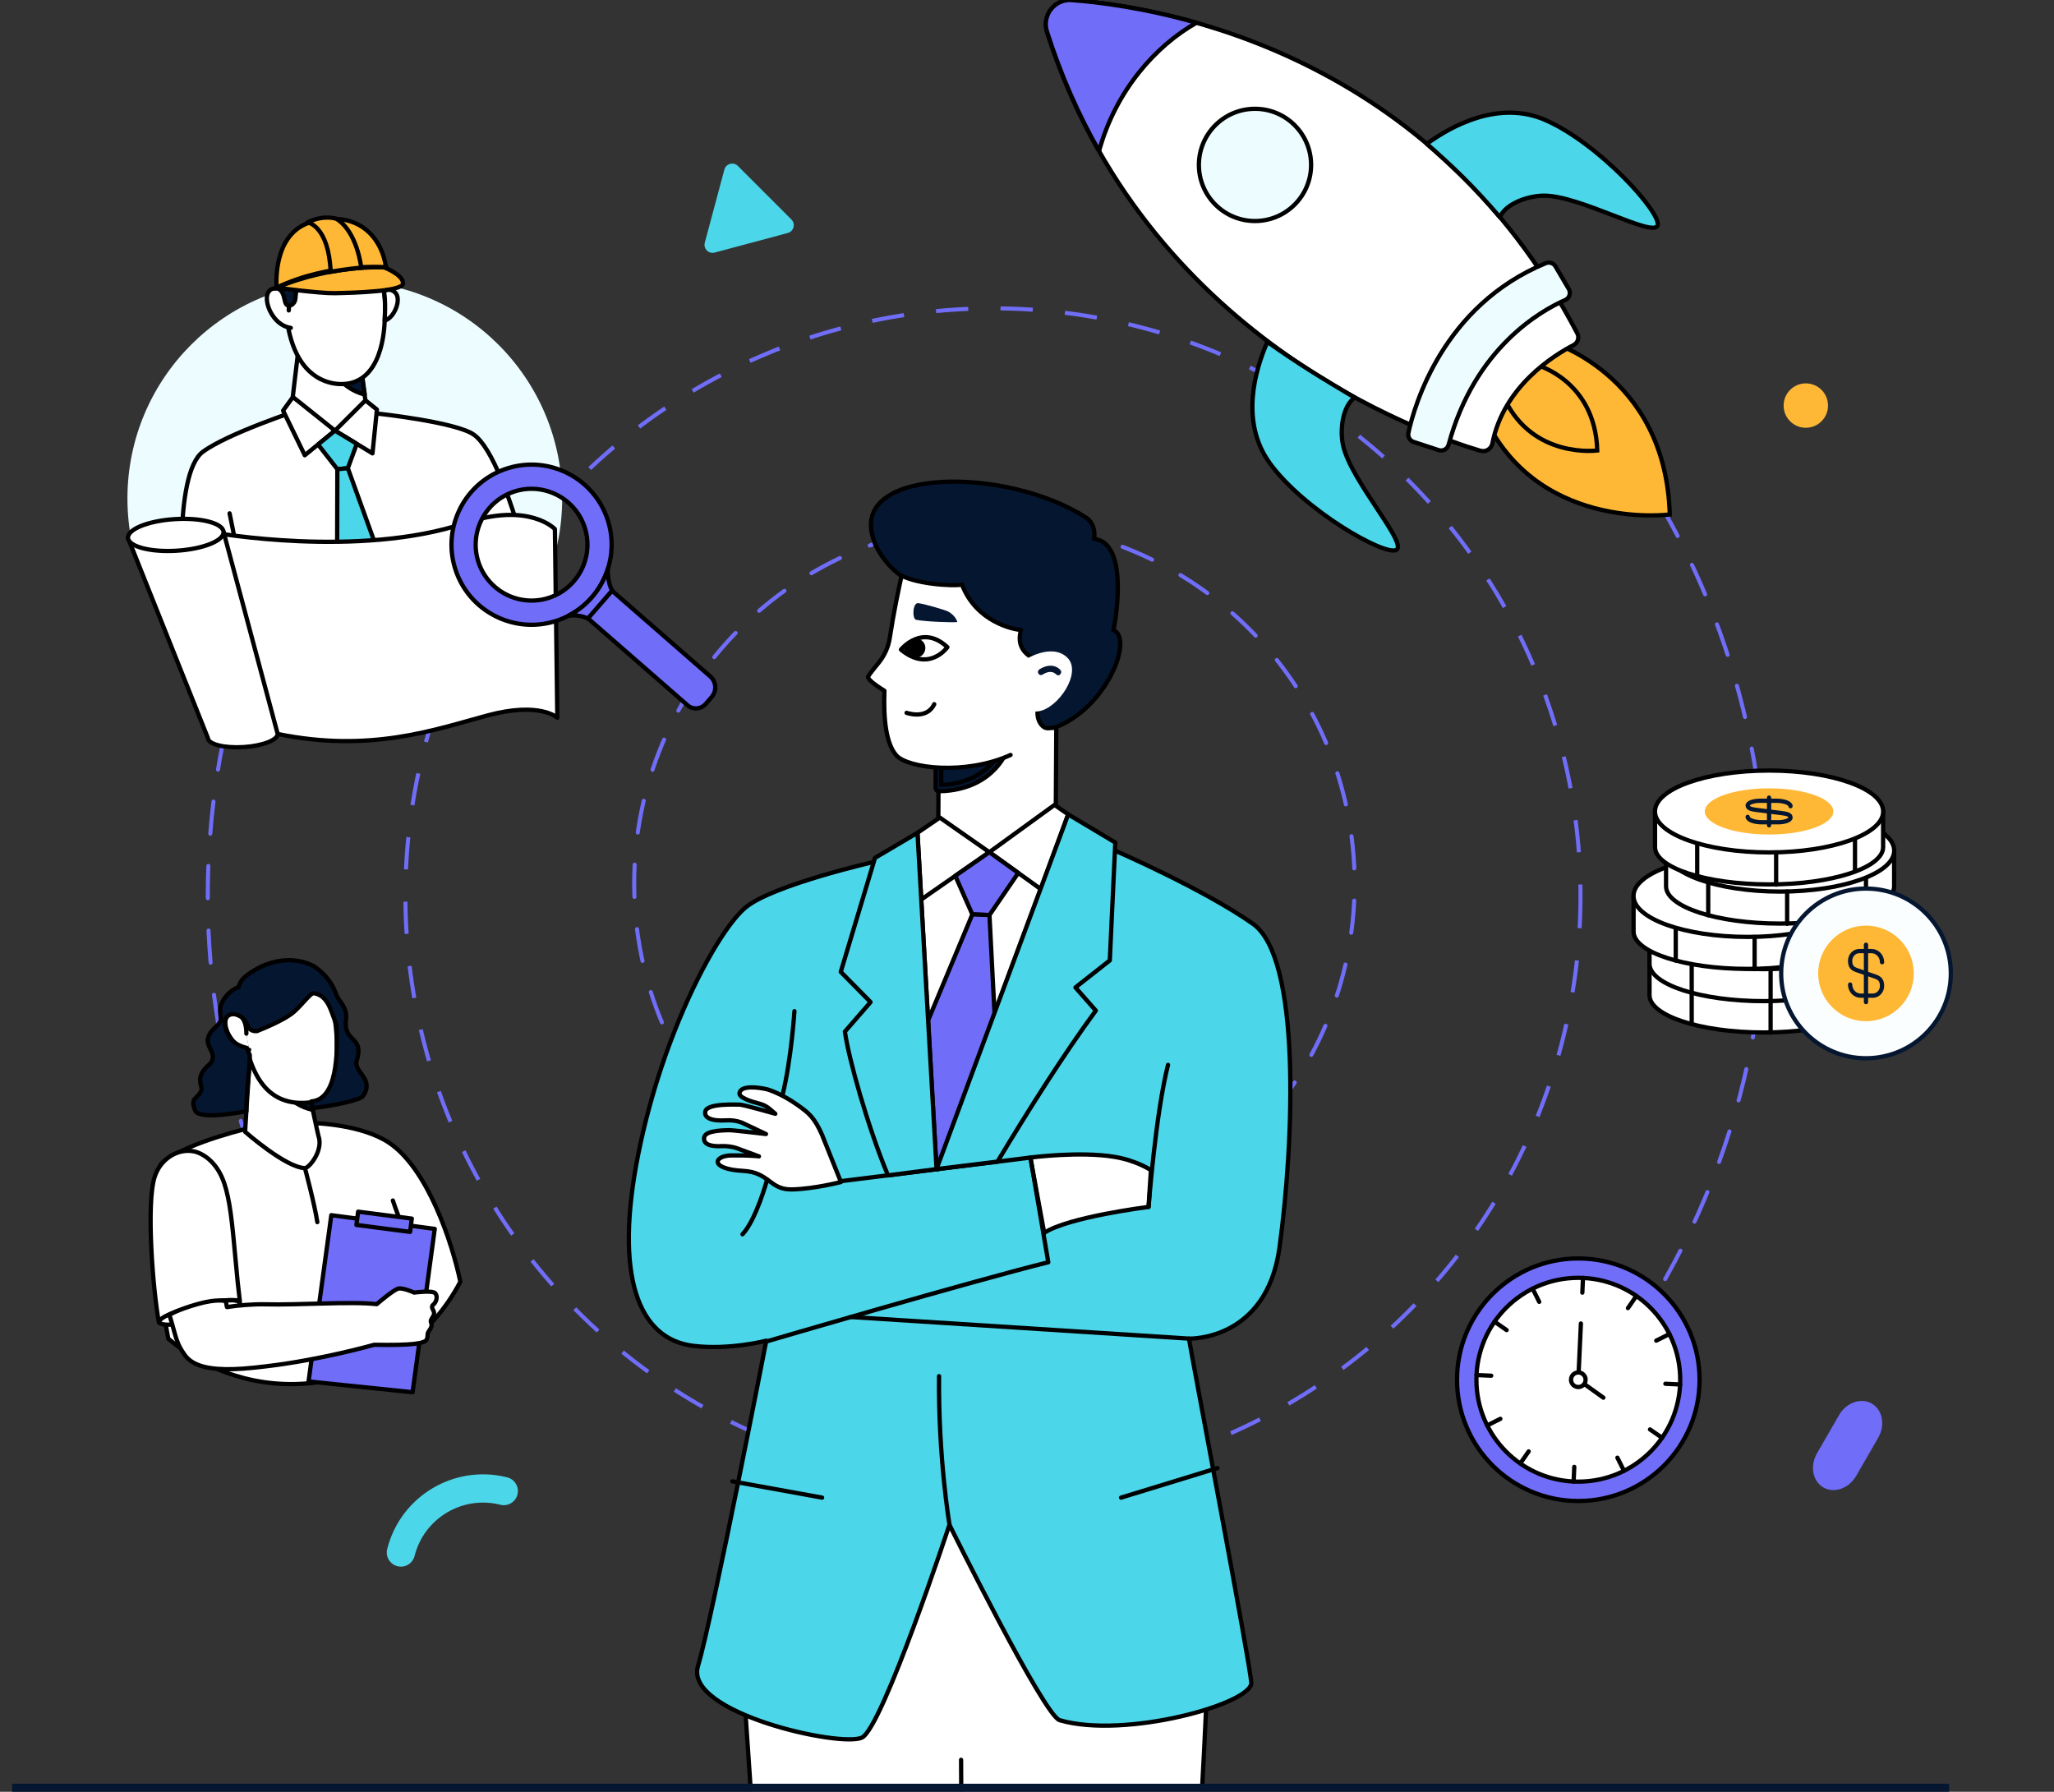 <svg width="509" height="444" viewBox="0 0 509 444" fill="none" xmlns="http://www.w3.org/2000/svg">
<rect x="0" y="0" width="509" height="444" fill="#333333" stroke="none"/>
<g clip-path="url(#clip0_2781_9567)">
<circle cx="246.063" cy="222.01" r="145.6" stroke="#706DF8" stroke-dasharray="8 8"/>
<path d="M246.419 308.213C295.718 308.213 335.682 268.248 335.682 218.949C335.682 169.65 295.718 129.686 246.419 129.686C197.12 129.686 157.155 169.65 157.155 218.949C157.155 268.248 197.12 308.213 246.419 308.213Z" stroke="#706DF8" stroke-linecap="round" stroke-linejoin="round" stroke-dasharray="8 8"/>
<path d="M75.099 314.601C60.05 287.117 51.491 255.567 51.491 222.02C51.491 169.563 72.412 121.994 106.371 87.199" stroke="#706DF8" stroke-linecap="round" stroke-linejoin="round" stroke-dasharray="8 8"/>
<path d="M286.688 33.611C373.016 52.844 437.556 129.907 437.556 222.034C437.556 271.892 418.646 317.346 387.609 351.598" stroke="#706DF8" stroke-linecap="round" stroke-linejoin="round" stroke-dasharray="8 8"/>
<path d="M383.146 84.322C383.146 84.322 412.744 92.147 413.786 127.486C413.786 127.486 379.798 132.008 367.011 101.426L383.146 84.337V84.322Z" fill="#FFB836" stroke="black" stroke-width="1.059" stroke-miterlimit="10"/>
<path d="M380.752 90.414C380.752 90.414 395.302 94.261 395.815 111.629C395.815 111.629 379.901 113.772 372.824 98.812L380.752 90.414Z" fill="#FFB836" stroke="black" stroke-width="1.059" stroke-miterlimit="10"/>
<path d="M366.864 111.702C352.623 107.489 283.62 83.47 259.499 8.08C258.162 3.896 261.495 -0.303 265.885 0.035C289.478 1.914 354.693 13.439 390.869 82.603C391.427 83.661 391.001 84.967 389.944 85.51C385.084 88.021 372.59 95.743 369.83 109.882C369.566 111.247 368.186 112.084 366.864 111.688V111.702Z" fill="white" stroke="black" stroke-width="1.059" stroke-linecap="round" stroke-linejoin="round"/>
<path d="M349.011 107.268C350.479 100.544 357.526 75.747 383.043 65.22C383.938 64.853 384.966 65.176 385.465 66.013L388.754 71.607C389.341 72.605 388.915 73.897 387.858 74.352C382.044 76.892 365.454 86.097 358.98 110.204C358.686 111.276 357.57 111.878 356.513 111.54L350.303 109.5C349.363 109.191 348.805 108.222 349.025 107.268H349.011Z" fill="#EDFDFF" stroke="black" stroke-width="1.059" stroke-linecap="round" stroke-linejoin="round"/>
<path d="M383.014 29.764C371.459 24.714 359.714 31.174 353.577 35.637C359.846 41.172 364.794 45.782 371.694 53.827C373.015 50.524 378.58 48.483 382.661 48.483C391.573 48.483 409.631 58.892 410.762 55.898C411.892 52.902 396.33 35.608 383.028 29.779L383.014 29.764Z" fill="#4CD6E9" stroke="black" stroke-width="1.059" stroke-linecap="round" stroke-linejoin="round"/>
<path d="M311 54.768C318.679 54.768 324.903 48.543 324.903 40.864C324.903 33.186 318.679 26.961 311 26.961C303.321 26.961 297.097 33.186 297.097 40.864C297.097 48.543 303.321 54.768 311 54.768Z" fill="#EDFDFF" stroke="black" stroke-width="1.059" stroke-linecap="round" stroke-linejoin="round"/>
<path d="M296.496 5.643C286.439 11.31 276.499 22.38 272.359 37.413C267.309 28.561 262.904 18.724 259.439 7.801C258.147 3.749 261.377 -0.318 265.62 0.02C272.697 0.563 283.664 1.987 296.51 5.643H296.496Z" fill="#706DF8" stroke="black" stroke-width="1.059" stroke-linecap="round" stroke-linejoin="round"/>
<path d="M314.641 114.728C307.242 104.524 311.03 91.663 314.069 84.719C321.909 90.254 326.812 93.234 335.709 98.534C332.758 100.531 331.951 106.403 332.832 110.382C334.74 119.088 348.761 134.504 346.074 136.236C343.388 137.983 323.157 126.488 314.627 114.728H314.641Z" fill="#4CD6E9" stroke="black" stroke-width="1.059" stroke-linecap="round" stroke-linejoin="round"/>
<path d="M391.118 371.946C407.716 371.946 421.172 358.491 421.172 341.893C421.172 325.295 407.716 311.84 391.118 311.84C374.521 311.84 361.065 325.295 361.065 341.893C361.065 358.491 374.521 371.946 391.118 371.946Z" fill="#706DF8" stroke="black" stroke-width="1.059" stroke-linecap="round" stroke-linejoin="round"/>
<path d="M391.118 367.145C405.065 367.145 416.371 355.839 416.371 341.893C416.371 327.946 405.065 316.641 391.118 316.641C377.172 316.641 365.866 327.946 365.866 341.893C365.866 355.839 377.172 367.145 391.118 367.145Z" fill="white" stroke="black" stroke-width="1.059" stroke-linecap="round" stroke-linejoin="round"/>
<path d="M392.278 316.67L392.116 320.311" stroke="black" stroke-width="1.059" stroke-linecap="round" stroke-linejoin="round"/>
<path d="M390.119 363.49L389.958 367.131" stroke="black" stroke-width="1.059" stroke-linecap="round" stroke-linejoin="round"/>
<path d="M416.355 343.067L412.699 342.891" stroke="black" stroke-width="1.059" stroke-linecap="round" stroke-linejoin="round"/>
<path d="M369.537 340.894L365.896 340.732" stroke="black" stroke-width="1.059" stroke-linecap="round" stroke-linejoin="round"/>
<path d="M413.698 330.572L410.438 332.202" stroke="black" stroke-width="1.059" stroke-linecap="round" stroke-linejoin="round"/>
<path d="M371.797 351.582L368.538 353.226" stroke="black" stroke-width="1.059" stroke-linecap="round" stroke-linejoin="round"/>
<path d="M402.437 364.472L400.808 361.213" stroke="black" stroke-width="1.059" stroke-linecap="round" stroke-linejoin="round"/>
<path d="M381.428 322.587L379.799 319.328" stroke="black" stroke-width="1.059" stroke-linecap="round" stroke-linejoin="round"/>
<path d="M405.506 321.133L403.421 324.143" stroke="black" stroke-width="1.059" stroke-linecap="round" stroke-linejoin="round"/>
<path d="M378.814 359.656L376.729 362.651" stroke="black" stroke-width="1.059" stroke-linecap="round" stroke-linejoin="round"/>
<path d="M411.878 356.279L408.883 354.209" stroke="black" stroke-width="1.059" stroke-linecap="round" stroke-linejoin="round"/>
<path d="M373.353 329.591L370.358 327.506" stroke="black" stroke-width="1.059" stroke-linecap="round" stroke-linejoin="round"/>
<path d="M391.764 327.959L391.118 341.892L397.328 346.34" fill="white"/>
<path d="M391.764 327.959L391.118 341.892L397.328 346.34" stroke="black" stroke-width="1.059" stroke-linecap="round" stroke-linejoin="round"/>
<path d="M391.118 343.7C392.116 343.7 392.924 342.891 392.924 341.894C392.924 340.896 392.116 340.088 391.118 340.088C390.121 340.088 389.312 340.896 389.312 341.894C389.312 342.891 390.121 343.7 391.118 343.7Z" fill="white" stroke="black" stroke-width="1.059" stroke-linecap="round" stroke-linejoin="round"/>
<path d="M408.766 237.742V246.61C408.766 251.704 421.421 255.844 437.028 255.844C452.634 255.844 465.289 251.704 465.289 246.61V237.742H408.766Z" fill="white" stroke="black" stroke-width="1.059" stroke-linecap="round" stroke-linejoin="round"/>
<path d="M408.766 237.772C408.766 232.164 421.421 227.627 437.042 227.627C452.663 227.627 465.319 232.178 465.319 237.772C465.319 243.366 452.663 247.917 437.042 247.917C421.421 247.917 408.766 243.366 408.766 237.772Z" fill="white" stroke="black" stroke-width="1.059" stroke-linecap="round" stroke-linejoin="round"/>
<path d="M437.027 243.497C445.821 243.497 452.957 240.942 452.957 237.771C452.957 234.599 445.821 232.045 437.027 232.045C428.233 232.045 421.098 234.599 421.098 237.771C421.098 240.927 428.233 243.497 437.027 243.497Z" fill="#FFB836"/>
<path d="M437.027 234.336V241.192" stroke="#051631" stroke-width="1.059" stroke-linecap="round" stroke-linejoin="round"/>
<path d="M431.728 239.109C431.728 239.843 433.298 240.445 435.266 240.445H439.259C440.962 240.445 442.342 239.931 442.342 239.285C442.342 238.58 441.505 238.345 440.243 238.184L433.827 237.376C432.564 237.215 431.728 236.965 431.728 236.275C431.728 235.629 433.108 235.115 434.811 235.115H438.804C440.757 235.115 442.342 235.717 442.342 236.451" stroke="#051631" stroke-width="1.059" stroke-linecap="round" stroke-linejoin="round"/>
<path d="M419.219 253.775V245.803" stroke="black" stroke-width="1.059" stroke-linecap="round" stroke-linejoin="round"/>
<path d="M458.33 252.644V244.672" stroke="black" stroke-width="1.059" stroke-linecap="round" stroke-linejoin="round"/>
<path d="M438.774 255.904V247.932" stroke="black" stroke-width="1.059" stroke-linecap="round" stroke-linejoin="round"/>
<path d="M408.766 229.977V238.844C408.766 243.939 421.421 248.079 437.028 248.079C452.634 248.079 465.289 243.939 465.289 238.844V229.977H408.766Z" fill="white" stroke="black" stroke-width="1.059" stroke-linecap="round" stroke-linejoin="round"/>
<path d="M408.766 230.006C408.766 224.398 421.421 219.861 437.042 219.861C452.663 219.861 465.319 224.413 465.319 230.006C465.319 235.615 452.663 240.151 437.042 240.151C421.421 240.151 408.766 235.6 408.766 230.006Z" fill="white" stroke="black" stroke-width="1.059" stroke-linecap="round" stroke-linejoin="round"/>
<path d="M437.027 235.717C445.821 235.717 452.957 233.163 452.957 229.991C452.957 226.82 445.821 224.266 437.027 224.266C428.233 224.266 421.098 226.82 421.098 229.991C421.098 233.163 428.233 235.717 437.027 235.717Z" fill="#FFB836"/>
<path d="M437.027 226.57V233.427" stroke="#051631" stroke-width="1.059" stroke-linecap="round" stroke-linejoin="round"/>
<path d="M431.728 231.343C431.728 232.077 433.298 232.679 435.266 232.679H439.259C440.962 232.679 442.342 232.165 442.342 231.519C442.342 230.814 441.505 230.58 440.243 230.418L433.827 229.611C432.564 229.449 431.728 229.199 431.728 228.509C431.728 227.863 433.108 227.35 434.811 227.35H438.804C440.757 227.35 442.342 227.952 442.342 228.686" stroke="#051631" stroke-width="1.059" stroke-linecap="round" stroke-linejoin="round"/>
<path d="M419.219 246.01V238.023" stroke="black" stroke-width="1.059" stroke-linecap="round" stroke-linejoin="round"/>
<path d="M458.33 244.879V236.893" stroke="black" stroke-width="1.059" stroke-linecap="round" stroke-linejoin="round"/>
<path d="M438.774 248.137V240.15" stroke="black" stroke-width="1.059" stroke-linecap="round" stroke-linejoin="round"/>
<path d="M404.816 221.988V230.856C404.816 235.95 417.472 240.091 433.078 240.091C448.685 240.091 461.34 235.95 461.34 230.856V221.988H404.816Z" fill="white" stroke="black" stroke-width="1.059" stroke-linecap="round" stroke-linejoin="round"/>
<path d="M404.801 222.018C404.801 216.41 417.456 211.873 433.077 211.873C448.699 211.873 461.354 216.424 461.354 222.018C461.354 227.626 448.699 232.163 433.077 232.163C417.456 232.163 404.801 227.612 404.801 222.018Z" fill="white" stroke="black" stroke-width="1.059" stroke-linecap="round" stroke-linejoin="round"/>
<path d="M433.078 227.745C441.872 227.745 449.007 225.19 449.007 222.019C449.007 218.862 441.872 216.293 433.078 216.293C424.284 216.293 417.148 218.848 417.148 222.019C417.148 225.175 424.284 227.745 433.078 227.745Z" fill="#FFB836"/>
<path d="M433.078 218.598V225.454" stroke="#051631" stroke-width="1.059" stroke-linecap="round" stroke-linejoin="round"/>
<path d="M427.777 223.355C427.777 224.089 429.348 224.691 431.316 224.691H435.309C437.012 224.691 438.392 224.177 438.392 223.531C438.392 222.826 437.555 222.591 436.293 222.43L429.877 221.622C428.614 221.461 427.777 221.211 427.777 220.521C427.777 219.875 429.157 219.361 430.86 219.361H434.854C436.806 219.361 438.392 219.963 438.392 220.697" stroke="#051631" stroke-width="1.059" stroke-linecap="round" stroke-linejoin="round"/>
<path d="M415.269 238.021V230.049" stroke="black" stroke-width="1.059" stroke-linecap="round" stroke-linejoin="round"/>
<path d="M454.366 236.89V228.918" stroke="black" stroke-width="1.059" stroke-linecap="round" stroke-linejoin="round"/>
<path d="M434.81 240.15V232.178" stroke="black" stroke-width="1.059" stroke-linecap="round" stroke-linejoin="round"/>
<path d="M412.861 210.756V219.624C412.861 224.718 425.517 228.858 441.123 228.858C456.73 228.858 469.385 224.718 469.385 219.624V210.756H412.861Z" fill="white" stroke="black" stroke-width="1.059" stroke-linecap="round" stroke-linejoin="round"/>
<path d="M412.847 210.786C412.847 205.177 425.502 200.641 441.123 200.641C456.744 200.641 469.4 205.192 469.4 210.786C469.4 216.379 456.744 220.93 441.123 220.93C425.502 220.93 412.847 216.379 412.847 210.786Z" fill="white" stroke="black" stroke-width="1.059" stroke-linecap="round" stroke-linejoin="round"/>
<path d="M441.123 216.512C449.917 216.512 457.052 213.958 457.052 210.786C457.052 207.63 449.917 205.061 441.123 205.061C432.329 205.061 425.193 207.615 425.193 210.786C425.193 213.958 432.329 216.512 441.123 216.512Z" fill="#FFB836"/>
<path d="M441.123 207.35V214.206" stroke="#051631" stroke-width="1.059" stroke-linecap="round" stroke-linejoin="round"/>
<path d="M435.823 212.122C435.823 212.856 437.394 213.458 439.361 213.458H443.355C445.058 213.458 446.438 212.944 446.438 212.298C446.438 211.594 445.601 211.359 444.339 211.197L437.923 210.39C436.66 210.228 435.823 209.979 435.823 209.289C435.823 208.643 437.203 208.129 438.906 208.129H442.9C444.852 208.129 446.438 208.731 446.438 209.465" stroke="#051631" stroke-width="1.059" stroke-linecap="round" stroke-linejoin="round"/>
<path d="M423.314 226.788V218.816" stroke="black" stroke-width="1.059" stroke-linecap="round" stroke-linejoin="round"/>
<path d="M462.411 225.658V217.686" stroke="black" stroke-width="1.059" stroke-linecap="round" stroke-linejoin="round"/>
<path d="M442.87 228.916V220.93" stroke="black" stroke-width="1.059" stroke-linecap="round" stroke-linejoin="round"/>
<path d="M410.131 201.053V209.92C410.131 215.015 422.786 219.155 438.393 219.155C453.999 219.155 466.655 215.015 466.655 209.92V201.053H410.131Z" fill="white" stroke="black" stroke-width="1.059" stroke-linecap="round" stroke-linejoin="round"/>
<path d="M410.116 201.082C410.116 195.474 422.772 190.938 438.393 190.938C454.014 190.938 466.669 195.489 466.669 201.082C466.669 206.691 454.014 211.227 438.393 211.227C422.772 211.227 410.116 206.676 410.116 201.082Z" fill="white" stroke="black" stroke-width="1.059" stroke-linecap="round" stroke-linejoin="round"/>
<path d="M438.393 206.793C447.188 206.793 454.323 204.239 454.323 201.068C454.323 197.896 447.188 195.342 438.393 195.342C429.599 195.342 422.464 197.896 422.464 201.068C422.464 204.224 429.599 206.793 438.393 206.793Z" fill="#FFB836"/>
<path d="M438.393 197.646V204.503" stroke="#051631" stroke-width="1.059" stroke-linecap="round" stroke-linejoin="round"/>
<path d="M433.093 202.419C433.093 203.153 434.664 203.755 436.631 203.755H440.624C442.327 203.755 443.708 203.241 443.708 202.595C443.708 201.891 442.871 201.656 441.608 201.494L435.192 200.687C433.93 200.525 433.093 200.276 433.093 199.586C433.093 198.94 434.473 198.426 436.176 198.426H440.169C442.122 198.426 443.708 199.028 443.708 199.762" stroke="#051631" stroke-width="1.059" stroke-linecap="round" stroke-linejoin="round"/>
<path d="M420.584 217.084V209.098" stroke="black" stroke-width="1.059" stroke-linecap="round" stroke-linejoin="round"/>
<path d="M459.682 215.955V207.969" stroke="black" stroke-width="1.059" stroke-linecap="round" stroke-linejoin="round"/>
<path d="M440.14 219.213V211.227" stroke="black" stroke-width="1.059" stroke-linecap="round" stroke-linejoin="round"/>
<path d="M441.387 241.208C441.387 229.594 450.798 220.184 462.411 220.184C474.024 220.184 483.435 229.594 483.435 241.208C483.435 252.821 474.024 262.231 462.411 262.231C450.798 262.231 441.387 252.821 441.387 241.208Z" fill="#FBFEFF"/>
<path d="M441.387 241.208C441.387 229.594 450.798 220.184 462.411 220.184C474.024 220.184 483.435 229.594 483.435 241.208C483.435 252.821 474.024 262.231 462.411 262.231C450.798 262.231 441.387 252.821 441.387 241.208Z" stroke="#051631" stroke-width="1.059" stroke-linecap="round" stroke-linejoin="round"/>
<path d="M462.41 253.055C468.958 253.055 474.258 247.755 474.258 241.207C474.258 234.659 468.958 229.359 462.41 229.359C455.862 229.359 450.562 234.659 450.562 241.207C450.562 247.755 455.862 253.055 462.41 253.055Z" fill="#FFB836"/>
<path d="M462.41 234.102V248.313" stroke="#051631" stroke-width="1.059" stroke-linecap="round" stroke-linejoin="round"/>
<path d="M458.476 243.967C458.476 245.494 459.65 246.727 461.104 246.727H464.084C465.347 246.727 466.389 245.655 466.389 244.319C466.389 242.881 465.758 242.367 464.818 242.029L460.047 240.37C459.107 240.032 458.476 239.533 458.476 238.08C458.476 236.758 459.503 235.672 460.781 235.672H463.761C465.214 235.672 466.389 236.905 466.389 238.432" stroke="#051631" stroke-width="1.059" stroke-linecap="round" stroke-linejoin="round"/>
<path d="M113.477 121.76C113.477 121.76 114.548 129.747 116.222 135.135" stroke="black" stroke-width="1.059" stroke-linecap="round" stroke-linejoin="round"/>
<path d="M85.448 177.385C115.198 177.385 139.315 153.268 139.315 123.519C139.315 93.769 115.198 69.652 85.448 69.652C55.699 69.652 31.582 93.769 31.582 123.519C31.582 153.268 55.699 177.385 85.448 177.385Z" fill="#EDFDFF"/>
<path d="M93.303 102.451C93.303 102.451 112.932 104.565 117.381 107.678C121.844 110.79 126.704 123.358 131.592 141.739C136.481 160.12 133.149 171.234 124.824 172.79C119.348 173.803 121.227 173.334 121.227 173.334C121.227 173.334 56.599 180.249 56.922 177.033C56.922 177.033 50.448 179.177 47.614 164.995C44.355 148.698 43.063 117.309 50.257 111.965C56.453 107.37 74.335 101.512 74.335 101.512L93.303 102.466V102.451Z" fill="white" stroke="black" stroke-width="1.059" stroke-linecap="round" stroke-linejoin="round"/>
<path d="M82.909 109.792C77.844 109.396 72.06 102.613 72.06 102.613C72.06 102.613 73.557 89.443 74.702 80.825C76.802 64.954 91.806 70.812 91.615 83.732C91.615 84.422 89.193 87.036 89.222 88.019C89.354 92.644 91.454 104.727 91.454 104.727C92.672 108.779 83.922 109.865 82.894 109.792H82.909Z" fill="white" stroke="black" stroke-width="1.059" stroke-linecap="round" stroke-linejoin="round"/>
<path d="M90.396 97.785L89.692 92.675L82.277 90.664C82.277 90.664 83.555 95.891 90.382 97.785H90.396Z" fill="#051631" stroke="black" stroke-width="1.059" stroke-linecap="round" stroke-linejoin="round"/>
<path d="M83.952 95.155C81.001 94.979 74.13 93.422 71.605 82.074C69.667 73.323 71.84 67.319 73.176 64.353C74.497 61.387 79.959 57.981 87.27 62.958C93.818 67.392 95.947 68.89 95.33 79.416C95.257 80.723 95.036 95.786 83.937 95.155H83.952Z" fill="white" stroke="black" stroke-width="1.059" stroke-linecap="round" stroke-linejoin="round"/>
<path d="M71.561 76.92C71.561 76.92 72.148 71.341 68.154 71.473C64.029 71.62 66.642 80.502 72.06 81.251" fill="white"/>
<path d="M71.561 76.92C71.561 76.92 72.148 71.341 68.154 71.473C64.029 71.62 66.642 80.502 72.06 81.251" stroke="black" stroke-width="1.059" stroke-linecap="round" stroke-linejoin="round"/>
<path d="M96.798 70.96C96.798 70.96 95.124 67.099 92.804 68.082C90.793 68.934 90.118 69.448 88.855 69.331C85.566 69.022 84.333 66.482 80.648 66.1C78.284 65.851 73.659 66.585 73.204 73.97C73.102 75.585 71.061 76.642 70.635 74.704C70.18 72.619 69.916 71.973 68.55 71.283C68.374 71.195 68.536 63.972 72.294 60.61C78.651 54.928 96.798 58.686 96.783 70.975L96.798 70.96Z" fill="#051631" stroke="black" stroke-width="1.059" stroke-linecap="round" stroke-linejoin="round"/>
<path d="M90.558 99.207L93.406 101.483L92.305 112.347L83.012 106.709L90.558 99.207Z" fill="white" stroke="black" stroke-width="1.059" stroke-linecap="round" stroke-linejoin="round"/>
<path d="M70.151 101.747L72.588 98.385L83.012 106.709L75.525 112.817L70.151 101.747Z" fill="white" stroke="black" stroke-width="1.059" stroke-linecap="round" stroke-linejoin="round"/>
<path d="M88.414 109.983L86.197 116.017L83.599 116.267L78.812 110.144L83.011 106.709L88.414 109.983Z" fill="#4CD6E9" stroke="black" stroke-width="1.059" stroke-linecap="round" stroke-linejoin="round"/>
<path d="M86.198 116.018L98.164 149.139L92.027 148.757L83.512 148.229L83.6 116.267L86.198 116.018Z" fill="#4CD6E9" stroke="black" stroke-width="1.059" stroke-linecap="round" stroke-linejoin="round"/>
<path d="M56.893 127.205C56.893 127.205 62.369 152.956 62.09 163.087" stroke="black" stroke-width="1.059" stroke-linecap="round" stroke-linejoin="round"/>
<path d="M52.885 131.962C52.885 131.962 88.825 138.452 115.296 129.613C131.181 124.313 137.509 131.111 137.509 131.111L138.111 177.857C138.111 177.857 133.853 173.775 120.801 177.284C107.75 180.793 91.791 186.607 68.682 181.85L52.885 131.962Z" fill="white" stroke="black" stroke-width="1.059" stroke-linecap="round" stroke-linejoin="round"/>
<path d="M55.396 131.801L68.8 181.835C68.888 183.348 65.101 184.83 60.344 185.124C55.587 185.418 51.638 184.434 51.535 182.922L31.715 133.284L55.396 131.801Z" fill="white" stroke="black" stroke-width="1.059" stroke-linecap="round" stroke-linejoin="round"/>
<path d="M43.804 136.463C50.343 136.054 55.534 133.97 55.398 131.81C55.263 129.649 49.853 128.229 43.314 128.638C36.775 129.047 31.584 131.131 31.719 133.291C31.855 135.452 37.265 136.872 43.804 136.463Z" fill="white" stroke="black" stroke-width="1.059" stroke-linecap="round" stroke-linejoin="round"/>
<path d="M68.55 71.283C68.55 71.283 67.258 57.599 77.389 54.942C88.723 51.962 94.566 58.73 95.667 66.247C95.667 66.247 81.764 64.94 68.55 71.283Z" fill="#FFB836" stroke="black" stroke-width="1.059" stroke-miterlimit="10"/>
<path d="M68.551 71.283C68.551 71.283 79.165 72.722 82.997 72.649C88.474 72.546 99.72 72.164 99.867 70.285C100.028 68.112 95.212 66.262 95.212 66.262C95.212 66.262 82.205 65.513 68.551 71.283Z" fill="#FFB836" stroke="black" stroke-width="1.059" stroke-miterlimit="10"/>
<path d="M76.243 55.104C76.243 55.104 81.426 55.897 81.94 67.334C81.94 67.334 86.359 66.57 89.515 66.335C89.515 66.335 88.59 57.468 83.378 54.223C83.378 54.223 80.369 53.107 76.243 55.089V55.104Z" fill="#FFB836" stroke="black" stroke-width="1.059" stroke-miterlimit="10"/>
<path d="M95.139 72.253C95.139 72.253 96.343 71.166 97.811 72.37C99.719 73.941 97.693 78.859 95.33 79.432C95.33 79.432 95.653 74.191 95.124 72.253H95.139Z" fill="white" stroke="black" stroke-width="1.059" stroke-linecap="round" stroke-linejoin="round"/>
<mask id="mask0_2781_9567" style="mask-type:alpha" maskUnits="userSpaceOnUse" x="133" y="109" width="221" height="335">
<rect x="133.866" y="109.797" width="219.712" height="333.712" fill="#D9D9D9"/>
</mask>
<g mask="url(#mask0_2781_9567)">
<path d="M228.285 222.899L232.073 289.7L257.927 220.315L244.538 209.744L228.285 222.899Z" fill="white" stroke="black" stroke-width="1.059" stroke-linecap="round" stroke-linejoin="round"/>
<path d="M183.536 406.961L202.563 684.618L239.297 684.442L279.274 684.618C279.274 684.618 305.305 396.317 298.58 377.804C291.856 359.29 285.602 341.012 285.602 341.012L194.723 347.398L183.536 406.961Z" fill="white"/>
<path d="M239.297 684.442L202.563 684.618L183.536 406.961L194.723 347.398L285.602 341.012C285.602 341.012 291.856 359.29 298.58 377.804C305.305 396.317 279.274 684.618 279.274 684.618L239.297 684.442ZM239.297 684.442L238.166 436.075" stroke="black" stroke-width="1.059" stroke-linecap="round" stroke-linejoin="round"/>
<path d="M261.819 170.896L261.613 204.356L243.482 224.822L232.515 205.251L232.647 178.002L261.819 170.896Z" fill="white" stroke="black" stroke-width="1.059" stroke-linecap="round" stroke-linejoin="round"/>
<path d="M248.958 185.49C248.958 185.49 245.992 195.033 232.573 195.283L232.647 178.018L248.972 185.505L248.958 185.49Z" fill="#051631" stroke="black" stroke-width="1.059" stroke-linecap="round" stroke-linejoin="round"/>
<path d="M249.677 185.697C249.78 185.374 249.618 184.933 249.295 184.831L232.969 177.343C232.764 177.226 232.455 177.255 232.265 177.387C232.015 177.534 231.912 177.725 231.927 177.989L231.854 195.269C231.854 195.46 231.942 195.651 232.088 195.827C232.235 195.945 232.426 196.062 232.617 196.047C233.131 196.018 233.645 196.047 234.159 196.003C246.623 195.064 249.633 185.829 249.677 185.697ZM233.366 179.164L247.974 185.873C247.093 187.855 243.423 194.065 233.234 194.52L233.366 179.164Z" fill="#051631" stroke="black" stroke-width="1.059" stroke-linecap="round" stroke-linejoin="round"/>
<path d="M260.776 178.077C263.815 173.07 265.768 167.242 266.986 161.722C269.512 150.358 261.892 139.185 250.382 137.438L225.614 133.621C225.614 133.621 222.413 145.425 220.49 158.095C220.138 160.356 219.198 162.412 217.789 164.173C216.497 165.73 215.381 167.154 215.146 167.623C214.808 168.284 217.231 169.973 219.169 171.176C218.904 178.224 219.58 184.258 222.09 187.15C224.939 190.409 239.268 192.142 250.426 187.076" fill="white"/>
<path d="M260.776 178.077C263.815 173.07 265.768 167.242 266.986 161.722C269.512 150.358 261.892 139.185 250.382 137.438L225.614 133.621C225.614 133.621 222.413 145.425 220.49 158.095C220.138 160.356 219.198 162.412 217.789 164.173C216.497 165.73 215.381 167.154 215.146 167.623C214.808 168.284 217.231 169.973 219.169 171.176C218.904 178.224 219.58 184.258 222.09 187.15C224.939 190.409 239.268 192.142 250.426 187.076" stroke="black" stroke-width="1.059" stroke-linecap="round" stroke-linejoin="round"/>
<path d="M237.226 154.144C235.964 154.291 229.357 154.056 227.023 153.586C225.98 153.337 226.157 149.358 227.507 149.461C228.858 149.564 234.466 151.208 235.01 151.56C236.933 152.647 237.241 154.159 237.241 154.159L237.226 154.144Z" fill="#051631"/>
<path d="M275.927 156.113C276.133 155.452 280.17 134.472 271.126 133.547C271.126 133.547 271.861 129.965 268.998 128.159C249.148 115.577 211.534 115.885 216.232 132.857C216.952 136.087 219.536 139.596 222.354 141.974C225.937 144.735 236.302 145.322 238.387 144.852C241.954 154.204 251.233 155.981 253.024 156.113C252.51 157.875 252.613 159.401 253.347 160.693C254.522 162.778 257.018 163.63 258.177 163.938L258.075 172.453C256.871 175.346 256.783 177.665 257.781 179.192C259.058 181.086 260.027 180.249 261.128 180.381C274.092 175.786 281.036 158.242 275.927 156.127V156.113Z" fill="#051631" stroke="black" stroke-width="1.059" stroke-linecap="round" stroke-linejoin="round"/>
<path d="M254.183 163.38C254.183 163.38 260.599 159.284 264.445 162.91C268.277 166.537 262.273 175.595 257.266 176.271C251.746 176.975 251.805 172.365 251.805 172.365L253.023 167.741L254.183 163.38Z" fill="white"/>
<path d="M262.332 167.343C262.082 167.357 261.877 167.254 261.671 167.064C261.539 166.946 260.497 165.801 258.353 167.166C258.06 167.387 257.531 167.284 257.326 166.917C257.105 166.55 257.208 166.095 257.561 165.874C260.247 164.157 262.185 165.228 262.817 166.08C263.096 166.374 263.007 166.902 262.699 167.108C262.64 167.24 262.523 167.313 262.332 167.328V167.343Z" fill="#051631"/>
<path d="M232.895 202.594L227.36 206.367L228.285 222.898L245.169 211.168L232.895 202.594Z" fill="white" stroke="black" stroke-width="1.059" stroke-linecap="round" stroke-linejoin="round"/>
<path d="M264.71 201.802L261.319 199.453L245.169 211.169L257.927 220.316L264.71 201.802Z" fill="white" stroke="black" stroke-width="1.059" stroke-linecap="round" stroke-linejoin="round"/>
<path d="M236.728 217.026L240.956 226.584L245.199 226.745L252.334 216.306L245.169 211.168L236.728 217.026Z" fill="#706DF8" stroke="black" stroke-width="1.059" stroke-linecap="round" stroke-linejoin="round"/>
<path d="M240.955 226.584L229.988 252.864L232.044 289.23C232.058 289.553 232.513 289.626 232.631 289.318L246.476 251.557L245.198 226.745L240.955 226.584Z" fill="#706DF8" stroke="black" stroke-width="1.059" stroke-linecap="round" stroke-linejoin="round"/>
<path d="M216.409 213.621C216.409 213.621 191.876 219.214 184.946 224.72C178.016 230.225 164.275 255.536 158.196 285.868C152.118 316.2 158.138 331.821 171.806 333.495C180.791 334.596 189.894 332.218 189.894 332.218C189.894 332.218 176.475 401.221 172.966 412.849C169.457 424.476 208.51 433.109 213.619 430.555C218.728 428 235.274 377.848 235.274 377.848C235.274 377.848 258.706 425.108 262.582 426.253C278.79 431.01 310.444 422.157 310.077 416.93C309.71 411.703 295.469 336.901 294.632 331.704C294.632 331.704 313.894 332.394 317.08 309.094C320.721 282.301 322.394 237.302 310.488 228.919C298.185 220.271 276.456 210.846 276.456 210.846L232.808 289.48C232.588 289.891 231.956 289.803 231.868 289.333L216.423 213.621H216.409Z" fill="#4CD6E9" stroke="black" stroke-width="1.059" stroke-linecap="round" stroke-linejoin="round"/>
<path d="M203.841 281.479C201.8 276.854 200.508 275.827 197.41 273.654C193.931 271.217 190.715 270.057 189.952 269.895C188.073 269.469 183.595 268.823 183.257 270.85C183.066 272.024 186.237 272.978 188.322 273.522C189.247 273.771 190.099 274.226 190.818 274.858L192.125 275.988C192.125 275.988 184.153 273.712 183.316 273.727C182.479 273.742 175.358 273.345 174.801 275.342C174.36 276.913 176.21 277.867 179.91 277.618C181.231 277.53 182.552 277.706 183.786 278.161L189.82 281.009C189.82 281.009 181.422 280.011 180.629 280.055C179.836 280.099 174.962 280.025 174.536 281.729C174.111 283.432 175.887 284.18 178.897 284.004C179.939 283.945 181.598 284.151 182.582 284.518L188.073 286.544C188.073 286.544 185.885 286.236 181.231 286.309C176.753 286.383 175.799 289.701 184.167 290.141C190.73 290.493 190.686 294.854 196.265 294.736C201.844 294.604 208.392 292.901 208.392 292.901L203.811 281.464L203.841 281.479Z" fill="white" stroke="black" stroke-width="1.059" stroke-linecap="round" stroke-linejoin="round"/>
<path d="M255.345 286.836C255.345 286.836 267.633 285.222 276.237 286.675C281.786 287.615 285.207 289.964 285.207 289.964L284.62 299.066C284.62 299.066 264.697 301.562 258.766 305.497L255.33 286.822L255.345 286.836Z" fill="white" stroke="black" stroke-width="1.059" stroke-linecap="round" stroke-linejoin="round"/>
<path d="M196.867 250.559C196.867 250.559 196.118 262.318 193.945 271.245" stroke="black" stroke-width="1.059" stroke-linecap="round" stroke-linejoin="round"/>
<path d="M190.114 292.27C190.114 292.27 187.384 302.297 183.992 305.85" stroke="black" stroke-width="1.059" stroke-linecap="round" stroke-linejoin="round"/>
<path d="M190.011 332.393C190.011 332.393 239.928 317.711 259.777 312.778L255.358 286.836L208.333 292.694" stroke="black" stroke-width="1.059" stroke-linecap="round" stroke-linejoin="round"/>
<path d="M294.646 331.704C294.646 331.704 250.866 328.886 210.829 326.346" stroke="black" stroke-width="1.059" stroke-linecap="round" stroke-linejoin="round"/>
<path d="M235.289 377.804C235.289 377.804 232.5 361.243 232.705 341.012" stroke="black" stroke-width="1.059" stroke-linecap="round" stroke-linejoin="round"/>
<path d="M181.48 367.07L203.723 371.108" stroke="black" stroke-width="1.059" stroke-linecap="round" stroke-linejoin="round"/>
<path d="M301.707 363.783L277.806 371.109" stroke="black" stroke-width="1.059" stroke-linecap="round" stroke-linejoin="round"/>
<path d="M264.71 201.802L232.073 289.7L247.181 287.85C254.624 275.474 263.55 261.306 271.552 250.427L266.501 244.687L275.017 237.992L276.382 208.776L264.681 201.787L264.71 201.802Z" fill="#4CD6E9" stroke="black" stroke-width="1.059" stroke-linecap="round" stroke-linejoin="round"/>
<path d="M227.361 206.368L232.089 289.7L220.05 291.257C215.058 279.321 210.272 262.231 209.376 255.625L215.733 248.313L208.349 240.826L216.835 212.578L227.376 206.354L227.361 206.368Z" fill="#4CD6E9" stroke="black" stroke-width="1.059" stroke-linecap="round" stroke-linejoin="round"/>
<path d="M284.634 299.08C284.634 299.08 286.337 276.104 289.449 263.859" stroke="black" stroke-width="1.059" stroke-linecap="round" stroke-linejoin="round"/>
<path d="M223.265 160.972C223.265 160.972 228.477 154.468 234.775 160.37C234.775 160.37 230.253 166.757 223.265 160.972Z" fill="white" stroke="black" stroke-width="1.059" stroke-linecap="round" stroke-linejoin="round"/>
<path d="M224.659 176.638C224.659 176.638 229.651 178.443 231.515 174.494" stroke="black" stroke-width="1.059" stroke-linecap="round" stroke-linejoin="round"/>
<path d="M227.317 158.228C226.23 158.58 225.306 159.153 224.616 159.681C224.513 159.96 224.058 160.327 224.058 160.65C224.058 161.311 224.704 161.825 225.129 162.25C225.643 162.544 226.128 162.779 226.612 162.94C226.7 162.94 226.774 162.999 226.876 162.999C228.212 162.999 229.314 161.913 229.314 160.562C229.314 159.373 228.447 158.433 227.332 158.213L227.317 158.228Z" fill="black"/>
</g>
<path d="M150.341 128.102C146.553 117.825 135.131 112.569 124.854 116.357C114.577 120.144 109.321 131.567 113.109 141.844C116.896 152.121 128.319 157.377 138.596 153.589C148.873 149.801 154.129 138.379 150.341 128.102ZM136.526 147.966C129.346 150.609 121.389 146.938 118.732 139.774C116.089 132.594 119.759 124.637 126.924 121.98C134.103 119.337 142.06 123.007 144.718 130.172C147.361 137.351 143.69 145.309 136.526 147.966Z" fill="#706DF8" stroke="black" stroke-width="1.059" stroke-linecap="round" stroke-linejoin="round"/>
<path d="M140.901 152.561C145.702 150.065 149.138 145.792 150.665 140.859C150.635 141.212 150.591 141.814 150.635 142.298C150.811 144.324 151.208 145.484 151.707 146.35L145.805 153.295C144.645 152.781 142.942 152.296 140.916 152.561H140.901Z" fill="#706DF8" stroke="black" stroke-width="1.059" stroke-linecap="round" stroke-linejoin="round"/>
<path d="M176.364 172.718L174.839 174.466C173.7 175.771 171.702 175.918 170.385 174.769L145.703 153.237L151.677 146.389L176.006 167.612C177.51 168.925 177.666 171.203 176.353 172.708L176.364 172.718Z" fill="#706DF8" stroke="black" stroke-width="1.059" stroke-linecap="round" stroke-linejoin="round"/>
<path d="M114.077 317.611C112.007 307.716 105.958 289.672 96.518 283.242C89.735 278.617 77.917 278.309 77.917 278.309L62.78 279.292C62.78 279.292 47.1 282.801 40.464 287.866C35.766 291.449 39.378 319.329 41.697 331.72C51.343 339.927 64.234 344.258 77.785 342.643C93.876 340.749 107.104 330.957 114.077 317.596V317.611Z" fill="white" stroke="black" stroke-width="1.059" stroke-linecap="round" stroke-linejoin="round"/>
<path d="M75.568 289.452C70.826 289.349 60.739 280.452 60.739 280.452C60.739 280.452 61.459 268.134 62.09 260.045C63.22 245.172 77.491 249.856 77.975 261.88C78.005 262.511 75.891 265.08 75.964 265.991C76.316 270.278 78.9 281.421 78.9 281.421C80.251 285.121 76.537 289.466 75.582 289.437L75.568 289.452Z" fill="white" stroke="black" stroke-width="1.059" stroke-linecap="round" stroke-linejoin="round"/>
<path d="M77.535 275.035L76.625 270.323L69.637 268.84C69.637 268.84 71.105 273.626 77.55 275.035H77.535Z" fill="#051631" stroke="black" stroke-width="1.059" stroke-linecap="round" stroke-linejoin="round"/>
<path d="M78.446 272.935C70.576 274.418 64.425 271.555 61.503 261.117C59.257 253.086 60.975 247.39 62.046 244.556C63.133 241.737 68.037 238.287 75.084 242.53C81.397 246.318 82.718 248.902 83.291 255.156C83.364 255.89 83.408 256.654 83.437 257.432C83.481 258.65 83.496 259.884 83.481 261.102C83.335 267.254 81.47 272.363 78.446 272.935Z" fill="white" stroke="black" stroke-width="1.059" stroke-linecap="round" stroke-linejoin="round"/>
<path d="M61.048 256.125C61.048 256.125 61.312 250.899 57.598 251.236C53.766 251.574 56.643 259.708 61.738 260.133" fill="white"/>
<path d="M61.048 256.125C61.048 256.125 61.312 250.899 57.598 251.236C53.766 251.574 56.643 259.708 61.738 260.133" stroke="black" stroke-width="1.059" stroke-linecap="round" stroke-linejoin="round"/>
<path d="M97.356 297.482C97.356 297.482 98.236 300.228 99.543 303.34C100.703 306.1 103.977 310.417 104.344 314.41C104.711 318.404 104.447 322.279 104.403 325.656" stroke="black" stroke-width="1.059" stroke-linecap="round" stroke-linejoin="round"/>
<path d="M48.113 323.705C40.684 325.716 39.392 327.757 39.392 327.757C37.953 320.182 36.133 298.189 38.365 291.509C39.892 286.913 44.399 284.388 48.407 285.386C50.829 286.091 53.956 288.352 55.586 293.256C56.937 297.322 57.495 302.432 58.346 311.842C58.801 316.775 59.022 319.11 59.433 322.384C59.433 322.384 57.054 321.312 48.098 323.734L48.113 323.705Z" fill="white" stroke="black" stroke-width="1.059" stroke-linecap="round" stroke-linejoin="round"/>
<path d="M52.679 262.409C53.135 260.485 51.035 259.281 51.564 257.211C52.078 255.259 53.663 254.583 54.485 253.321C54.852 252.748 54.676 251.882 54.588 251.148C54.339 249.151 55.307 247.272 57.187 245.686C57.98 245.026 59.154 244.585 59.154 244.585C59.154 244.585 59.286 243.029 61.312 241.561C69.343 235.776 76.199 238.302 78.24 239.74C80.765 241.517 82.498 243.939 83.393 246.611C83.995 248.168 86.139 249.592 85.742 252.689C85.008 258.445 90.352 256.595 88.4 262.849C87.533 265.653 92.892 267.312 89.971 271.585C89.207 272.7 81.91 274.095 77.477 274.594L77.168 272.921C83.525 272.436 83.731 261.205 83.408 254.011C82.013 250.678 81.441 246.743 77.829 246.127C76.948 245.98 75.392 248.402 72.94 250.649C70.474 252.91 63.661 255.508 63.661 255.508C60.534 255.684 62.105 252.455 58.435 251.383C57.921 251.236 57.436 251.28 57.025 251.427C56.232 251.72 55.777 252.425 55.704 253.262C55.586 254.818 56.57 256.639 57.48 257.74C58.596 259.091 61.165 259.678 61.165 259.678C61.62 260.838 61.9 261.425 61.9 261.425C62.017 263.921 60.857 272.363 61.063 275.343C61.063 275.343 49.406 277.751 48.363 275.196C46.983 271.834 49.009 272.421 49.919 270.19C50.228 269.412 48.965 267.944 50.007 265.962C51.05 263.98 52.342 263.935 52.694 262.409H52.679Z" fill="#051631" stroke="black" stroke-width="1.059" stroke-linecap="round" stroke-linejoin="round"/>
<path d="M107.735 304.514L82.101 301.123L76.463 342.319L102.244 344.991L107.735 304.514Z" fill="#706DF8" stroke="black" stroke-width="1.059" stroke-linecap="round" stroke-linejoin="round"/>
<path d="M102.054 301.967L88.746 300.246L88.32 303.537L101.629 305.258L102.054 301.967Z" fill="#706DF8" stroke="black" stroke-width="1.059" stroke-linecap="round" stroke-linejoin="round"/>
<path d="M49.925 327.088C55.444 325.766 59.72 323.863 59.474 322.838C59.229 321.813 54.555 322.054 49.035 323.376C43.516 324.698 39.24 326.601 39.486 327.626C39.731 328.651 44.405 328.41 49.925 327.088Z" fill="white" stroke="black" stroke-width="1.059" stroke-linecap="round" stroke-linejoin="round"/>
<path d="M107.367 323.292C108.13 322.705 108.556 321.237 107.852 320.459C107.147 319.681 102.64 320.297 102.64 320.297C102.64 320.297 99.865 319.035 98.705 319.314C97.56 319.593 93.963 322.646 93.361 323.16C86.901 322.441 73.996 323.424 65.671 323.204C62.809 323.131 58.742 323.469 56.246 323.894C56.158 323.41 56.055 322.911 55.938 322.412C55.938 322.412 53.912 321.736 48.905 323.16C43.811 324.614 41.99 325.818 41.99 325.818C43.282 330.09 43.414 331.191 44.148 332.923C44.516 333.79 44.971 334.597 45.499 335.331C46.057 336.271 46.864 337.064 47.966 337.68C48.054 337.739 48.157 337.783 48.245 337.827C51.005 339.237 55.556 339.692 62.999 338.899C64.013 338.796 65.011 338.679 65.995 338.561C79.678 336.946 92.715 333.232 92.715 333.232C101.876 333.393 105.37 332.967 105.767 331.881C106.178 330.795 105.679 330.663 106.383 329.694C107.396 328.313 106.736 327.873 106.75 327.344C106.765 326.816 107.587 326.141 107.573 325.392C107.558 324.643 106.589 323.88 107.352 323.292H107.367Z" fill="white" stroke="black" stroke-width="1.059" stroke-linecap="round" stroke-linejoin="round"/>
<path d="M75.567 289.451C75.567 289.451 77.975 298.422 78.636 302.841" stroke="black" stroke-width="1.059" stroke-linecap="round" stroke-linejoin="round"/>
<rect x="3" y="442" width="480" height="2" fill="#051631"/>
<path d="M179.507 42.023C179.906 40.535 181.765 40.037 182.853 41.126L196.114 54.387C197.203 55.476 196.705 57.335 195.218 57.733L177.103 62.587C175.615 62.986 174.255 61.625 174.653 60.138L179.507 42.023Z" fill="#4CD6E9"/>
<path d="M99.344 384.706C102.179 373.46 113.595 366.643 124.841 369.479" stroke="#4CD6E9" stroke-width="7" stroke-linecap="round"/>
<path d="M455.722 350.677C457.532 347.542 461.173 346.255 463.853 347.802C466.534 349.35 467.239 353.146 465.429 356.281L459.984 365.711C458.174 368.847 454.534 370.134 451.853 368.587C449.173 367.039 448.468 363.243 450.278 360.107L455.722 350.677Z" fill="#706DF8"/>
<circle cx="447.5" cy="100.5" r="5.5" fill="#FFB836"/>
</g>
<defs>
<clipPath id="clip0_2781_9567">
<rect width="509" height="444" fill="white"/>
</clipPath>
</defs>
</svg>
